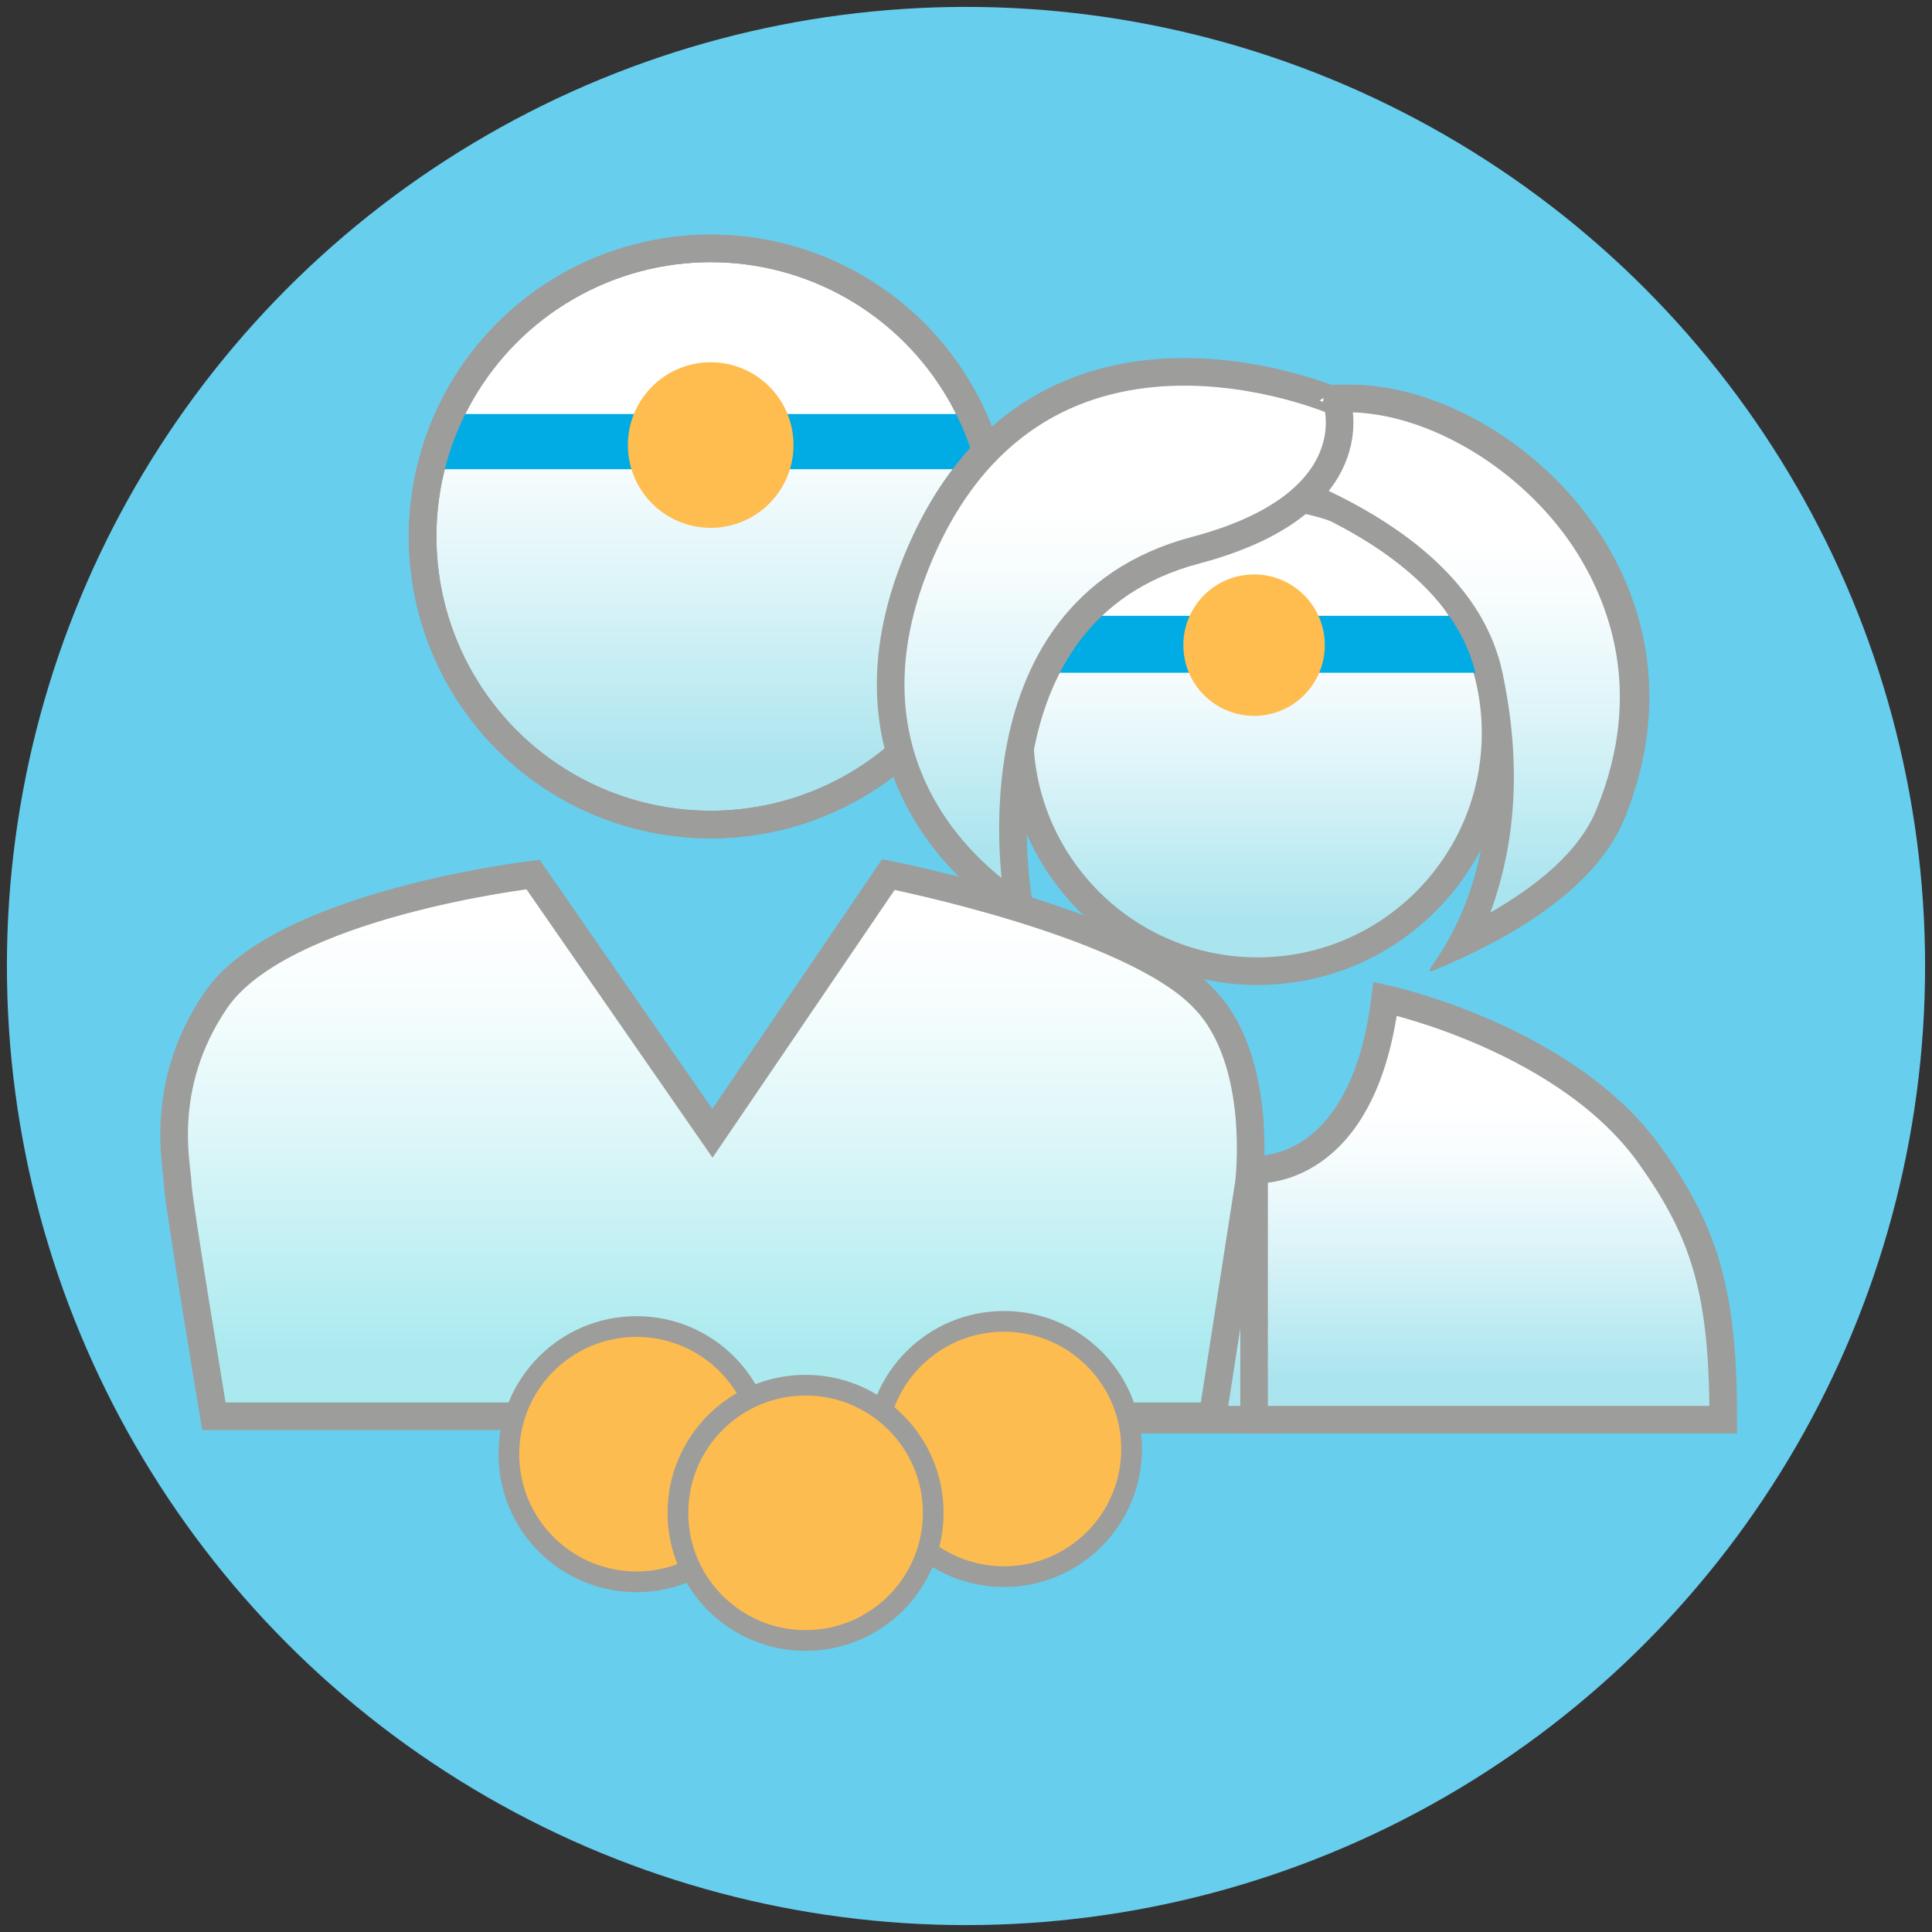 <?xml version="1.0" encoding="utf-8"?>
<!-- Generator: Adobe Illustrator 21.0.2, SVG Export Plug-In . SVG Version: 6.00 Build 0)  -->
<svg version="1.1" xmlns="http://www.w3.org/2000/svg" xmlns:xlink="http://www.w3.org/1999/xlink" x="0px" y="0px"
	 viewBox="0 0 112 112" enable-background="new 0 0 112 112" xml:space="preserve">
<rect x="0" y="0" width="112" height="112" fill="#333333" stroke="none"/>
<g id="Layer_18_copy">
	<circle fill="#67CEED" cx="56" cy="56" r="55.6"/>
	<linearGradient id="SVGID_1_" gradientUnits="userSpaceOnUse" x1="72.863" y1="28.723" x2="72.863" y2="56.225">
		<stop  offset="0.26" style="stop-color:#FFFFFF"/>
		<stop  offset="0.383" style="stop-color:#F6FCFD"/>
		<stop  offset="0.588" style="stop-color:#DCF4F8"/>
		<stop  offset="0.848" style="stop-color:#B3E7F0"/>
		<stop  offset="0.899" style="stop-color:#AAE4EE"/>
	</linearGradient>
	<circle fill="url(#SVGID_1_)" stroke="#9D9D9B" stroke-width="1.6" stroke-miterlimit="10" cx="72.9" cy="42.5" r="13.8"/>
	<g>
		<linearGradient id="SVGID_2_" gradientUnits="userSpaceOnUse" x1="59.524" y1="57.894" x2="59.524" y2="82.313">
			<stop  offset="0.26" style="stop-color:#FFFFFF"/>
			<stop  offset="0.383" style="stop-color:#F6FCFD"/>
			<stop  offset="0.588" style="stop-color:#DCF4F8"/>
			<stop  offset="0.848" style="stop-color:#B3E7F0"/>
			<stop  offset="0.899" style="stop-color:#AAE4EE"/>
		</linearGradient>
		<path fill="url(#SVGID_2_)" stroke="#9D9D9B" stroke-width="1.6" stroke-miterlimit="10" d="M65.6,57.9c0,0-10.7,2.3-15.5,9.3
			c-3.1,4.4-4.1,7.9-4.1,15.1l27.2,0V67.8C73.1,67.8,66.9,68.3,65.6,57.9z"/>
		<linearGradient id="SVGID_3_" gradientUnits="userSpaceOnUse" x1="86.403" y1="57.894" x2="86.403" y2="82.313">
			<stop  offset="0.26" style="stop-color:#FFFFFF"/>
			<stop  offset="0.383" style="stop-color:#F6FCFD"/>
			<stop  offset="0.588" style="stop-color:#DCF4F8"/>
			<stop  offset="0.848" style="stop-color:#B3E7F0"/>
			<stop  offset="0.899" style="stop-color:#AAE4EE"/>
		</linearGradient>
		<path fill="url(#SVGID_3_)" stroke="#9D9D9B" stroke-width="1.6" stroke-miterlimit="10" d="M80.3,57.9c0,0,10.7,2.3,15.5,9.3
			c3.1,4.4,4.1,7.9,4.1,15.1l-27.2,0V67.8C72.8,67.8,79,68.3,80.3,57.9z"/>
	</g>
	<polygon fill-rule="evenodd" clip-rule="evenodd" fill="#01ACE4" points="88.5,39 57.2,39 58.1,35.7 87.6,35.7 	"/>
	<circle fill-rule="evenodd" clip-rule="evenodd" fill="#FFBD4F" cx="72.7" cy="37.4" r="4.1"/>
	<linearGradient id="SVGID_4_" gradientUnits="userSpaceOnUse" x1="41.25" y1="50.724" x2="41.25" y2="82.111">
		<stop  offset="8.000000e-02" style="stop-color:#FFFFFF"/>
		<stop  offset="0.234" style="stop-color:#F6FDFD"/>
		<stop  offset="0.489" style="stop-color:#DCF6F8"/>
		<stop  offset="0.813" style="stop-color:#B3ECF1"/>
		<stop  offset="0.877" style="stop-color:#AAEAEF"/>
	</linearGradient>
	
		<path fill-rule="evenodd" clip-rule="evenodd" fill="url(#SVGID_4_)" stroke="#9D9D9B" stroke-width="1.6" stroke-miterlimit="10" d="
		M70.3,82.1l2.1-13.5c0,0,0.9-7.1-2.6-10.7c-4.1-4.4-18.3-7.2-18.3-7.2L41.3,65.7L30.9,50.7c0,0-14.6,1.7-18.4,7.3
		c-3.4,5-2.2,9.7-2.2,10.6c0,0.9,2.1,13.5,2.1,13.5H70.3z"/>
	<linearGradient id="SVGID_5_" gradientUnits="userSpaceOnUse" x1="41.223" y1="14.414" x2="41.223" y2="47.736">
		<stop  offset="0.26" style="stop-color:#FFFFFF"/>
		<stop  offset="0.383" style="stop-color:#F6FCFD"/>
		<stop  offset="0.588" style="stop-color:#DCF4F8"/>
		<stop  offset="0.848" style="stop-color:#B3E7F0"/>
		<stop  offset="0.899" style="stop-color:#AAE4EE"/>
	</linearGradient>
	
		<circle fill-rule="evenodd" clip-rule="evenodd" fill="url(#SVGID_5_)" stroke="#9D9D9B" stroke-width="1.6" stroke-miterlimit="10" cx="41.2" cy="31.1" r="16.7"/>
	<polygon fill-rule="evenodd" clip-rule="evenodd" fill="#01ACE4" points="56.9,27.2 25.6,27.2 26.5,24 55.9,24 	"/>
	<circle fill-rule="evenodd" clip-rule="evenodd" fill="#FFBD4F" cx="41.2" cy="25.8" r="4.8"/>
	
		<circle fill-rule="evenodd" clip-rule="evenodd" fill="none" stroke="#9D9D9B" stroke-width="1.6" stroke-miterlimit="10" cx="41.2" cy="31.1" r="16.7"/>
	
		<circle fill-rule="evenodd" clip-rule="evenodd" fill="#FDBC4F" stroke="#9D9D9B" stroke-width="1.2" stroke-miterlimit="10" cx="36.9" cy="84.3" r="7.4"/>
	
		<circle fill-rule="evenodd" clip-rule="evenodd" fill="#FDBC4F" stroke="#9D9D9B" stroke-width="1.2" stroke-miterlimit="10" cx="58.2" cy="84" r="7.4"/>
	
		<circle fill-rule="evenodd" clip-rule="evenodd" fill="#FDBC4F" stroke="#9D9D9B" stroke-width="1.2" stroke-miterlimit="10" cx="46.7" cy="87.7" r="7.4"/>
	<g>
		<linearGradient id="SVGID_6_" gradientUnits="userSpaceOnUse" x1="81.396" y1="23.139" x2="81.396" y2="54.708">
			<stop  offset="0.26" style="stop-color:#FFFFFF"/>
			<stop  offset="0.383" style="stop-color:#F6FCFD"/>
			<stop  offset="0.588" style="stop-color:#DCF4F8"/>
			<stop  offset="0.848" style="stop-color:#B3E7F0"/>
			<stop  offset="0.899" style="stop-color:#AAE4EE"/>
		</linearGradient>
		<path fill="url(#SVGID_6_)" d="M84.8,54.7c2.3-4.4,2.8-9.6,1.6-15.5c-1.8-8.6-14.4-12.1-18.4-13c1-1.1,3.5-3.1,9.8-3.1l0.5,0
			c4.9,0.1,10.4,3.4,13.6,8.2c3.2,4.7,3.7,10.4,1.5,15.8C92.1,50.6,88,53.2,84.8,54.7z"/>
		<path fill="#9D9D9B" d="M77.8,23.9c0.2,0,0.3,0,0.5,0c4.6,0.1,9.9,3.3,12.9,7.8c2.1,3.2,4.1,8.4,1.4,15.1c-1,2.6-3.6,4.6-6.2,6.1
			c1.5-4.1,1.8-8.7,0.7-13.9c-1.7-8.1-12.4-11.9-17.5-13.2C71,24.9,73.4,23.9,77.8,23.9 M77.8,22.3c-9.7,0-11.1,4.4-11.1,4.4
			s16.9,3,18.9,12.6c2.5,11.9-3.2,17-2.7,17c0,0,0,0,0.1,0c4.4-1.8,9.5-4.7,11.2-8.9c5.6-13.9-6.6-25-15.8-25.1
			C78.2,22.3,78,22.3,77.8,22.3L77.8,22.3z"/>
	</g>
	<linearGradient id="SVGID_7_" gradientUnits="userSpaceOnUse" x1="64.627" y1="21.578" x2="64.627" y2="52.622">
		<stop  offset="0.26" style="stop-color:#FFFFFF"/>
		<stop  offset="0.383" style="stop-color:#F6FCFD"/>
		<stop  offset="0.588" style="stop-color:#DCF4F8"/>
		<stop  offset="0.848" style="stop-color:#B3E7F0"/>
		<stop  offset="0.899" style="stop-color:#AAE4EE"/>
	</linearGradient>
	<path fill="url(#SVGID_7_)" stroke="#9D9D9B" stroke-width="1.6" stroke-linejoin="round" stroke-miterlimit="10" d="M59.1,52.6
		c0,0-3.4-17.1,10.2-20.7c10.2-2.7,8.2-8.6,8.2-8.6S59.8,15.5,53,32.9C47.8,46.3,59.1,52.6,59.1,52.6z"/>
</g>
<g id="Layer_2">
</g>
</svg>
